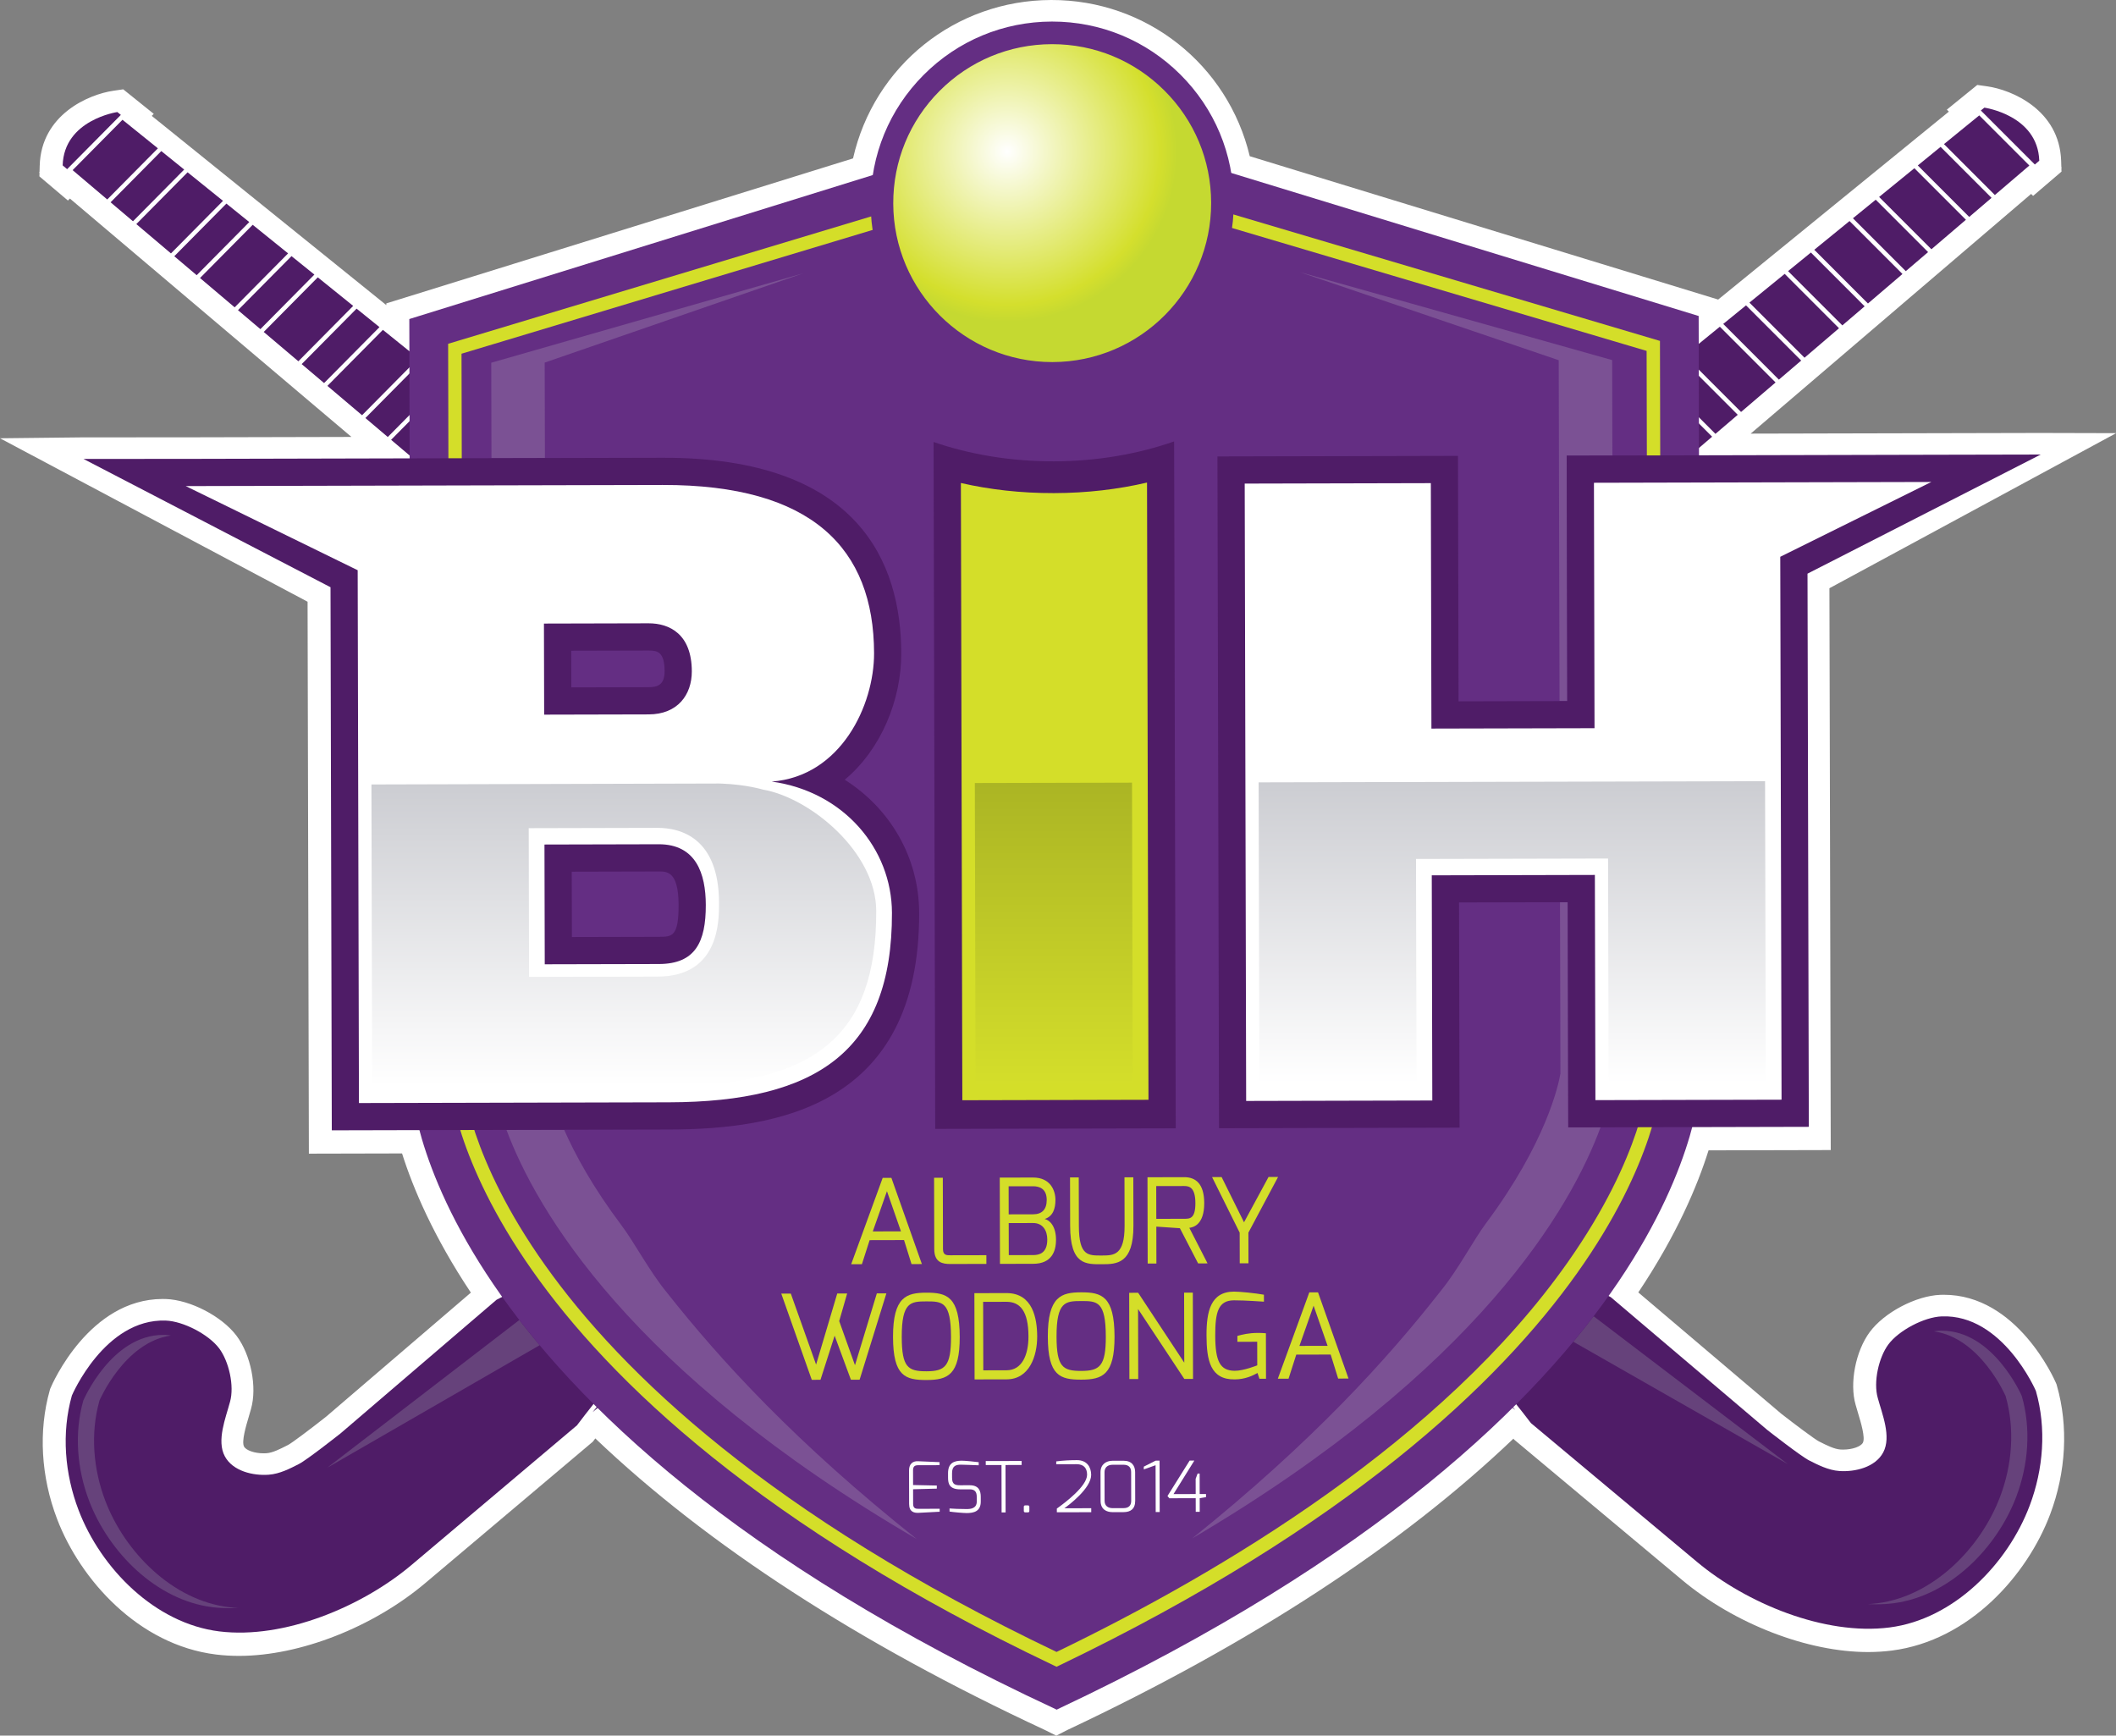 <?xml version="1.0" encoding="UTF-8" standalone="no"?>
<!DOCTYPE svg PUBLIC "-//W3C//DTD SVG 1.1//EN" "http://www.w3.org/Graphics/SVG/1.1/DTD/svg11.dtd">
<svg width="100%" height="100%" viewBox="0 0 1257 1031" version="1.1" xmlns="http://www.w3.org/2000/svg" xmlns:xlink="http://www.w3.org/1999/xlink" xml:space="preserve" xmlns:serif="http://www.serif.com/" style="fill-rule:evenodd;clip-rule:evenodd;stroke-linejoin:round;stroke-miterlimit:2;">
    <rect x="0" y="0" width="1257" height="1031" fill="#808080" stroke="none"/>
    <g transform="matrix(1,0,0,1,14.417,-4.462)">
        <g transform="matrix(4.167,0,0,4.167,0,0)">
            <path d="M286.378,28.997L290.427,25.535L290.41,25.027L290.471,24.975L290.405,24.91L290.376,23.999C290.134,16.728 283.349,13.869 279.795,13.373L278.419,13.181L274.084,16.699L274.37,16.985L273.332,17.831L273.331,17.83L271.139,19.616L268.831,21.494L268.832,21.495L265.098,24.537L265.099,24.537L264.085,25.362L255.852,32.068L255.852,32.069L254.841,32.893L253.093,34.317L250.341,36.558L248.356,38.175L245.595,40.424L241.861,43.466L241.482,43.774L174.705,23.34C171.587,10.29 159.984,1.039 146.396,1.071C132.712,1.104 121.136,10.484 118.148,23.652L51.612,44.323L51.613,44.566L50.808,43.917L44.288,38.657L37.778,33.405L32.247,28.941L32.245,28.942L28.499,25.917L28.498,25.918L23.733,22.073L21.995,20.672L19.217,18.43L19.215,18.431L18.173,17.592L18.459,17.302L14.108,13.805L12.731,14.004C9.181,14.516 2.409,17.407 2.201,24.679L2.175,25.591L2.111,25.656L2.172,25.708L2.158,26.216L6.223,29.658L6.503,29.375L7.524,30.239L15.611,37.086L16.606,37.928L24.693,44.775L25.687,45.616L25.686,45.617L29.354,48.722L37.234,55.393L38.436,56.41L38.435,56.411L41.734,59.204L42.855,60.152L46.643,63.358L22.933,63.414L8.365,63.42L-3.46,63.551L40.388,86.851L40.574,165.532L53.857,165.501C55.433,170.48 58.334,177.34 63.668,185.343L43.037,203.022C40.917,204.699 38.229,206.722 37.621,207.053L37.416,207.155C36.477,207.634 35.41,208.176 34.535,208.238C34.406,208.247 34.276,208.252 34.141,208.252C32.836,208.255 31.628,207.84 31.329,207.285C30.95,206.582 31.611,204.362 31.965,203.17C32.103,202.712 32.231,202.273 32.326,201.917C33.214,198.795 32.306,194.215 30.261,191.495C28.183,188.724 23.665,186.374 20.192,186.256C20.03,186.251 19.868,186.249 19.707,186.249C9.247,186.274 3.988,198.371 3.769,198.886L3.689,199.074L3.634,199.269C2,205.065 2.374,211.582 4.681,217.621C7.979,226.249 16.261,235.566 27.333,236.932C28.412,237.066 29.542,237.132 30.685,237.129C39.326,237.109 49.722,233.034 57.174,226.745C57.28,226.656 81.05,206.598 81.05,206.598L81.408,206.126C97.366,221.341 118.92,235.321 145.46,247.672L147.123,248.498L148.683,247.7C175.031,235.287 196.412,221.321 212.291,206.162L212.388,206.289C212.388,206.289 236.252,226.234 236.359,226.325C243.837,232.575 254.254,236.601 262.895,236.581L262.897,236.581C264.041,236.578 265.169,236.507 266.249,236.368C277.313,234.95 285.551,225.593 288.807,216.95C291.086,210.9 291.428,204.381 289.767,198.594L289.712,198.398L289.631,198.211C289.409,197.697 284.092,185.625 273.633,185.65C273.473,185.65 273.312,185.653 273.148,185.659C269.676,185.793 265.17,188.164 263.105,190.943C261.071,193.675 260.187,198.259 261.073,201.321C261.183,201.732 261.315,202.171 261.454,202.628C261.815,203.819 262.487,206.035 262.111,206.74C261.815,207.296 260.608,207.718 259.303,207.72C259.169,207.72 259.038,207.717 258.911,207.709C258.034,207.651 256.965,207.114 256.023,206.639L255.834,206.546C255.209,206.21 252.511,204.199 250.479,202.61L230.096,185.313C235.57,177.129 238.522,170.127 240.111,165.061L257.531,165.02L257.342,84.927L298.216,62.821L287.383,62.793L246.118,62.887L249.891,59.663L249.891,59.664L251.007,58.71L254.293,55.902L254.292,55.901L255.489,54.878L263.337,48.17L266.99,45.048L266.989,45.047L267.978,44.2L276.034,37.316L276.033,37.315L279.421,34.419L280.678,33.345L280.678,33.346L283.081,31.292L285.08,29.584L285.079,29.584L286.096,28.715L286.378,28.997Z" style="fill:white;fill-rule:nonzero;"/>
            <path d="M224.149,184.271L218.638,179.594L171.217,141.953L131.021,110.688L142.886,125.588C143.37,126.017 187.117,165.184 224.149,184.271Z" style="fill:rgb(79,28,103);fill-rule:nonzero;"/>
            <path d="M136.934,132.842L118.877,123.782C129.679,132.811 180.733,175.479 212.548,202.07C186.568,169.276 137.502,133.257 136.934,132.842Z" style="fill:rgb(79,28,103);fill-rule:nonzero;"/>
            <path d="M57.236,67.951L65.452,59.653L60.405,55.582L52.297,63.77L57.236,67.951Z" style="fill:rgb(79,28,103);fill-rule:nonzero;"/>
            <path d="M66.317,75.64L74.733,67.141L69.686,63.069L61.378,71.459L66.317,75.64Z" style="fill:rgb(79,28,103);fill-rule:nonzero;"/>
            <path d="M80.623,71.893L78.966,70.557L70.46,79.148L75.398,83.329L84.088,74.553L80.623,71.893Z" style="fill:rgb(79,28,103);fill-rule:nonzero;"/>
            <path d="M57.71,68.353L60.904,71.057L69.201,62.678L65.937,60.045L57.71,68.353Z" style="fill:rgb(79,28,103);fill-rule:nonzero;"/>
            <path d="M66.791,76.042L69.985,78.746L78.481,70.166L75.218,67.532L66.791,76.042Z" style="fill:rgb(79,28,103);fill-rule:nonzero;"/>
            <path d="M29.993,44.885L37.611,37.192L32.564,33.119L25.054,40.704L29.993,44.885Z" style="fill:rgb(79,28,103);fill-rule:nonzero;"/>
            <path d="M20.911,37.196L28.331,29.704L23.283,25.632L15.973,33.015L20.911,37.196Z" style="fill:rgb(79,28,103);fill-rule:nonzero;"/>
            <path d="M39.074,52.574L46.891,44.679L41.844,40.607L34.135,48.392L39.074,52.574Z" style="fill:rgb(79,28,103);fill-rule:nonzero;"/>
            <path d="M48.155,60.263L56.172,52.166L51.125,48.094L43.216,56.081L48.155,60.263Z" style="fill:rgb(79,28,103);fill-rule:nonzero;"/>
            <path d="M84.584,74.933L75.873,83.731L79.066,86.435L87.919,77.493L84.584,74.933Z" style="fill:rgb(79,28,103);fill-rule:nonzero;"/>
            <path d="M88.415,77.873L79.541,86.836L84.479,91.018L93.574,81.833L88.415,77.873Z" style="fill:rgb(79,28,103);fill-rule:nonzero;"/>
            <path d="M48.629,60.664L51.823,63.368L59.92,55.19L56.656,52.557L48.629,60.664Z" style="fill:rgb(79,28,103);fill-rule:nonzero;"/>
            <path d="M11.83,29.507L19.049,22.216L15.781,19.58L14.001,18.146L6.892,25.326L11.83,29.507Z" style="fill:rgb(79,28,103);fill-rule:nonzero;"/>
            <path d="M273.35,188.73C270.836,188.827 267.225,190.739 265.747,192.727C264.372,194.576 263.578,198.091 264.236,200.365C264.853,202.647 266.206,205.874 265.01,208.121C263.878,210.246 261.006,210.921 258.777,210.775C257.167,210.669 255.656,209.869 254.467,209.273C253.277,208.678 248.49,204.925 248.49,204.925L226.171,185.986C188.578,167.324 142.962,126.483 142.436,126.01L128.946,109.074L119.667,101.856L94.07,82.213L84.954,91.42L85.394,91.792L116.813,122.055L137.255,132.315C137.876,132.763 189.261,170.482 214.79,203.943C228.736,215.6 238.466,223.732 238.487,223.749C245.497,229.608 256.633,234.265 265.92,233.075C275.058,231.904 282.748,224.045 285.893,215.7C287.844,210.523 288.307,204.7 286.773,199.352C286.773,199.352 282.056,188.394 273.35,188.73Z" style="fill:rgb(79,28,103);fill-rule:nonzero;"/>
            <path d="M13.77,17.449L13.267,17.044C13.267,17.044 5.66,18.142 5.474,24.648L6.109,25.186L13.77,17.449Z" style="fill:rgb(79,28,103);fill-rule:nonzero;"/>
            <path d="M15.498,32.613L22.798,25.241L19.534,22.608L12.304,29.909L15.498,32.613Z" style="fill:rgb(79,28,103);fill-rule:nonzero;"/>
            <path d="M39.548,52.976L42.742,55.679L50.64,47.703L47.376,45.07L39.548,52.976Z" style="fill:rgb(79,28,103);fill-rule:nonzero;"/>
            <path d="M30.467,45.287L33.661,47.991L41.359,40.215L38.096,37.583L30.467,45.287Z" style="fill:rgb(79,28,103);fill-rule:nonzero;"/>
            <path d="M21.386,37.598L24.579,40.302L32.078,32.728L28.815,30.095L21.386,37.598Z" style="fill:rgb(79,28,103);fill-rule:nonzero;"/>
            <path d="M263.949,229.774C263.57,229.774 263.189,229.765 262.807,229.748C263.272,229.721 263.735,229.684 264.191,229.625C272.196,228.599 278.933,221.715 281.688,214.406C283.397,209.87 283.802,204.769 282.459,200.085C282.459,200.085 278.878,191.789 272.24,190.866C272.504,190.82 272.764,190.784 273.007,190.775C273.122,190.77 273.236,190.768 273.35,190.768C280.756,190.768 284.766,200.079 284.766,200.079C286.109,204.764 285.703,209.865 283.994,214.4C281.24,221.71 274.503,228.594 266.498,229.62C265.664,229.727 264.812,229.774 263.949,229.774Z" style="fill:rgb(102,66,123);fill-rule:nonzero;"/>
            <path d="M251.412,209.791L220.834,192.346C221.857,191.112 222.818,189.904 223.729,188.71L251.412,209.791Z" style="fill:rgb(102,66,123);fill-rule:nonzero;"/>
            <path d="M69.339,184.637L74.829,179.934L122.072,142.069L162.119,110.615L150.324,125.569C149.843,126.002 106.28,165.374 69.339,184.637Z" style="fill:rgb(79,28,103);fill-rule:nonzero;"/>
            <path d="M156.312,132.797L174.324,123.651C163.564,132.731 112.714,175.64 81.025,202.381C106.85,169.464 155.746,133.214 156.312,132.797Z" style="fill:rgb(79,28,103);fill-rule:nonzero;"/>
            <path d="M235.702,67.53L227.446,59.271L232.475,55.175L240.621,63.325L235.702,67.53Z" style="fill:rgb(79,28,103);fill-rule:nonzero;"/>
            <path d="M226.657,75.262L218.201,66.803L223.229,62.707L231.576,71.057L226.657,75.262Z" style="fill:rgb(79,28,103);fill-rule:nonzero;"/>
            <path d="M212.334,71.582L213.984,70.238L222.531,78.789L217.612,82.993L208.881,74.258L212.334,71.582Z" style="fill:rgb(79,28,103);fill-rule:nonzero;"/>
            <path d="M235.229,67.934L232.049,70.653L223.712,62.313L226.964,59.665L235.229,67.934Z" style="fill:rgb(79,28,103);fill-rule:nonzero;"/>
            <path d="M226.185,75.666L223.004,78.384L214.468,69.844L217.719,67.196L226.185,75.666Z" style="fill:rgb(79,28,103);fill-rule:nonzero;"/>
            <path d="M262.836,44.336L255.182,36.678L260.209,32.582L267.755,40.131L262.836,44.336Z" style="fill:rgb(79,28,103);fill-rule:nonzero;"/>
            <path d="M271.881,36.604L264.426,29.147L269.454,25.051L276.8,32.399L271.881,36.604Z" style="fill:rgb(79,28,103);fill-rule:nonzero;"/>
            <path d="M253.791,52.067L245.937,44.209L250.965,40.113L258.709,47.862L253.791,52.067Z" style="fill:rgb(79,28,103);fill-rule:nonzero;"/>
            <path d="M244.746,59.799L236.691,51.74L241.72,47.644L249.666,55.593L244.746,59.799Z" style="fill:rgb(79,28,103);fill-rule:nonzero;"/>
            <path d="M208.388,74.641L217.14,83.397L213.959,86.116L205.063,77.216L208.388,74.641Z" style="fill:rgb(79,28,103);fill-rule:nonzero;"/>
            <path d="M204.57,77.599L213.487,86.52L208.567,90.725L199.43,81.583L204.57,77.599Z" style="fill:rgb(79,28,103);fill-rule:nonzero;"/>
            <path d="M244.274,60.202L241.094,62.921L232.958,54.782L236.209,52.133L244.274,60.202Z" style="fill:rgb(79,28,103);fill-rule:nonzero;"/>
            <path d="M280.926,28.872L273.672,21.615L276.927,18.963L278.7,17.521L285.844,24.668L280.926,28.872Z" style="fill:rgb(79,28,103);fill-rule:nonzero;"/>
            <path d="M20.16,189.328C22.674,189.413 26.295,191.308 27.783,193.289C29.166,195.131 29.977,198.643 29.329,200.92C28.724,203.204 27.385,206.438 28.592,208.679C29.734,210.799 32.608,211.461 34.837,211.303C36.447,211.19 37.954,210.383 39.14,209.782C40.327,209.18 45.096,205.405 45.096,205.405L67.327,186.361C104.829,167.522 150.254,126.466 150.776,125.991L164.187,108.99L173.432,101.729L198.936,81.966L208.096,91.129L207.657,91.504L176.381,121.914L155.987,132.271C155.369,132.722 104.163,170.682 78.792,204.264C64.9,215.987 55.209,224.164 55.189,224.182C48.206,230.074 37.092,234.783 27.8,233.637C18.656,232.51 10.927,224.687 7.745,216.357C5.77,211.189 5.279,205.368 6.787,200.013C6.787,200.013 11.453,189.033 20.16,189.328Z" style="fill:rgb(79,28,103);fill-rule:nonzero;"/>
            <path d="M278.929,16.823L279.43,16.416C279.43,16.416 287.042,17.478 287.258,23.983L286.625,24.524L278.929,16.823Z" style="fill:rgb(79,28,103);fill-rule:nonzero;"/>
            <path d="M277.271,31.995L269.938,24.657L273.188,22.008L280.453,29.276L277.271,31.995Z" style="fill:rgb(79,28,103);fill-rule:nonzero;"/>
            <path d="M253.318,52.471L250.138,55.19L242.202,47.251L245.453,44.602L253.318,52.471Z" style="fill:rgb(79,28,103);fill-rule:nonzero;"/>
            <path d="M262.363,44.739L259.183,47.458L251.447,39.719L254.698,37.071L262.363,44.739Z" style="fill:rgb(79,28,103);fill-rule:nonzero;"/>
            <path d="M271.408,37.008L268.228,39.727L260.691,32.189L263.943,29.54L271.408,37.008Z" style="fill:rgb(79,28,103);fill-rule:nonzero;"/>
            <path d="M43.185,210.309L70.575,189.247C71.484,190.425 72.449,191.625 73.468,192.842L43.185,210.309Z" style="fill:rgb(102,66,123);fill-rule:nonzero;"/>
            <path d="M29.262,230.328C28.436,230.328 27.621,230.284 26.822,230.186C18.812,229.198 12.042,222.345 9.254,215.049C7.524,210.522 7.093,205.423 8.415,200.732C8.415,200.732 12.396,191.367 19.828,191.367C19.928,191.367 20.028,191.368 20.129,191.372C20.373,191.38 20.632,191.415 20.896,191.46C14.263,192.413 10.722,200.726 10.722,200.726C9.4,205.417 9.831,210.516 11.561,215.043C14.35,222.34 21.119,229.192 29.128,230.18C29.585,230.236 30.048,230.271 30.514,230.296C30.095,230.317 29.677,230.328 29.262,230.328Z" style="fill:rgb(102,66,123);fill-rule:nonzero;"/>
            <path d="M146.806,17.998L54.892,46.552L55.148,155.467C55.148,155.467 55.87,202.292 146.961,244.687L147.181,244.796L147.398,244.686C238.288,201.861 238.959,155.033 238.959,155.033L238.701,46.118L146.806,17.998Z" style="fill:rgb(100,46,131);fill-rule:nonzero;"/>
            <path d="M62.334,51.496L62.577,155.293C62.596,155.675 65.531,197.581 147.16,236.566C170.637,225.23 202.186,206.432 220.084,180.946C230.791,165.698 231.504,155.423 231.528,154.993L231.281,51.094L146.822,26.056L62.334,51.496ZM147.164,238.678L146.753,238.482C63.257,198.742 60.689,155.761 60.673,155.331L60.426,50.081L146.818,24.068L147.091,24.149L233.184,49.671L233.185,50.38L233.432,155.046C233.327,156.872 229.956,198.847 147.575,238.481L147.164,238.678Z" style="fill:rgb(212,222,41);fill-rule:nonzero;"/>
            <path d="M170.813,29.97C170.781,16.565 159.889,5.724 146.484,5.756C133.079,5.788 122.238,16.68 122.27,30.085C122.302,43.489 133.194,54.33 146.599,54.299C160.003,54.267 170.844,43.375 170.813,29.97Z" style="fill:url(#_Radial1);"/>
            <path d="M146.543,7.367L146.488,7.367C140.435,7.381 134.75,9.752 130.479,14.042C126.21,18.332 123.867,24.028 123.881,30.081C123.91,42.558 134.07,52.688 146.541,52.688L146.595,52.688C159.09,52.658 169.23,42.468 169.202,29.974C169.188,23.921 166.817,18.236 162.527,13.966C158.25,9.709 152.575,7.367 146.543,7.367ZM146.54,55.909C139.649,55.909 133.168,53.234 128.283,48.372C123.383,43.495 120.676,37.002 120.659,30.089C120.643,23.175 123.32,16.669 128.197,11.769C133.073,6.869 139.566,4.162 146.48,4.145L146.543,4.145C153.434,4.145 159.914,6.82 164.8,11.683C169.699,16.56 172.407,23.053 172.423,29.966C172.457,44.237 160.873,55.876 146.603,55.909L146.54,55.909Z" style="fill:rgb(100,46,131);fill-rule:nonzero;"/>
            <path d="M127.239,220.478C86.239,196.571 72.978,173.472 68.745,162.147L76.964,162.127C78.552,165.72 81.091,170.366 85.125,175.73C86.998,178.219 89.103,182.28 91.627,185.353C99.279,195.039 109.99,206.749 127.239,220.478ZM66.604,66.384L66.572,52.78L111.061,40.027L74.191,52.762L74.223,66.366L66.604,66.384Z" style="fill:rgb(123,81,148);fill-rule:nonzero;"/>
            <path d="M166.494,220.386C183.679,206.575 194.334,194.814 201.94,185.093C204.449,182.009 206.536,177.937 208.397,175.439C216.949,163.955 218.71,155.77 218.992,154.118L218.934,129.689L220.035,129.687L220.111,161.789L224.713,161.778C220.533,173.124 207.382,196.285 166.494,220.386ZM218.866,101.013L218.75,52.421L181.82,39.86L226.369,52.403L226.401,66.007L219.885,66.023L219.968,101.011L218.866,101.013Z" style="fill:rgb(123,81,148);fill-rule:nonzero;"/>
            <path d="M124.98,176.608L122.984,170.884L120.964,176.618L124.98,176.608ZM122.375,168.986L123.618,168.983L127.964,181.271L126.486,181.275L125.419,177.85L120.514,177.862L119.413,181.292L117.884,181.295L122.375,168.986Z" style="fill:rgb(212,222,41);fill-rule:nonzero;"/>
            <path d="M129.703,168.969L130.947,168.967L130.972,179.147C130.974,180.038 131.528,180.019 132.015,180.018L137.156,180.007L137.159,181.25L132.018,181.261C130.909,181.264 129.733,181.049 129.729,179.15L129.703,168.969Z" style="fill:rgb(212,222,41);fill-rule:nonzero;"/>
            <path d="M143.83,179.991C144.636,179.989 145.845,179.767 145.84,177.768C145.837,176.525 145.23,175.418 143.819,175.422L140.341,175.429L140.352,179.999L143.83,179.991ZM143.816,174.178C145.076,174.175 145.763,173.502 145.76,172.124C145.756,170.494 144.68,170.177 143.806,170.179L140.329,170.187L140.338,174.186L143.816,174.178ZM139.065,168.947L143.803,168.936C146.256,168.93 147,170.743 147.003,172.121C147.006,173.364 146.656,174.473 145.464,174.846C146.204,175.012 147.079,175.884 147.084,177.8C147.088,179.512 146.42,181.227 143.833,181.234L139.095,181.245L139.065,168.947Z" style="fill:rgb(212,222,41);fill-rule:nonzero;"/>
            <path d="M149.083,168.924L150.326,168.921L150.343,175.842C150.353,180.16 151.696,180.056 153.662,180.051C155.325,180.048 156.871,180.01 156.86,175.827L156.845,168.905L158.105,168.902L158.121,175.824C158.134,181.251 155.698,181.29 153.665,181.295C151.38,181.3 149.112,181.44 149.1,175.845L149.083,168.924Z" style="fill:rgb(212,222,41);fill-rule:nonzero;"/>
            <path d="M165.381,174.816C166.153,174.814 166.96,174.812 166.954,172.578C166.949,170.377 166.108,170.144 165.369,170.146L161.371,170.155L161.382,174.825L165.381,174.816ZM160.125,168.897L165.366,168.885C166.963,168.882 168.207,169.786 168.214,172.575C168.222,175.767 166.56,176.04 166.089,176.108L168.688,181.175L167.344,181.178L164.745,176.161L161.385,175.933L161.397,181.192L160.153,181.195L160.125,168.897Z" style="fill:rgb(212,222,41);fill-rule:nonzero;"/>
            <path d="M170.696,168.873L173.887,175.316L177.382,168.856L178.743,168.853L174.511,176.793L174.522,181.161L173.278,181.164L173.268,176.796L169.335,168.876L170.696,168.873Z" style="fill:rgb(212,222,41);fill-rule:nonzero;"/>
            <path d="M109.279,185.481L112.882,195.604L115.898,185.466L117.31,185.463L116.177,189.397L118.426,195.691L121.543,185.453L122.904,185.449L119.086,197.757L117.843,197.759L115.526,191.482L113.508,197.769L112.265,197.772L107.918,185.484L109.279,185.481Z" style="fill:rgb(212,222,41);fill-rule:nonzero;"/>
            <path d="M128.632,196.557C131.253,196.551 132.125,195.843 132.115,191.662C132.104,186.637 130.894,186.59 128.608,186.594C126.375,186.6 125.081,186.654 125.093,191.677C125.103,195.995 125.979,196.564 128.632,196.557ZM128.606,185.351C131.513,185.344 133.345,185.895 133.358,191.658C133.371,197.084 131.66,197.794 128.636,197.8C125.612,197.808 123.863,197.274 123.85,191.68C123.836,185.918 125.784,185.358 128.606,185.351Z" style="fill:rgb(212,222,41);fill-rule:nonzero;"/>
            <path d="M140.044,196.413C142.262,196.408 143.164,194.171 143.158,191.584C143.149,187.989 141.97,186.647 140.021,186.652L136.695,186.66L136.718,196.421L140.044,196.413ZM135.448,185.42L140.018,185.409C143.798,185.4 144.395,189.078 144.401,191.597C144.407,194.386 143.289,197.699 140.047,197.707L135.477,197.717L135.448,185.42Z" style="fill:rgb(212,222,41);fill-rule:nonzero;"/>
            <path d="M150.7,196.506C153.321,196.5 154.193,195.792 154.184,191.609C154.171,186.586 152.962,186.538 150.677,186.543C148.442,186.549 147.149,186.602 147.161,191.626C147.171,195.943 148.046,196.512 150.7,196.506ZM150.674,185.3C153.58,185.293 155.413,185.843 155.427,191.607C155.439,197.032 153.728,197.742 150.703,197.749C147.68,197.756 145.931,197.222 145.918,191.629C145.904,185.866 147.852,185.306 150.674,185.3Z" style="fill:rgb(212,222,41);fill-rule:nonzero;"/>
            <path d="M157.517,185.368L158.794,185.364L165.369,195.329L165.346,185.349L166.589,185.346L166.618,197.644L165.375,197.647L158.782,187.683L158.806,197.663L157.546,197.666L157.517,185.368Z" style="fill:rgb(212,222,41);fill-rule:nonzero;"/>
            <path d="M172.457,185.198C173.33,185.196 175.548,185.426 176.725,185.641L176.727,186.633C176.626,186.633 174.123,186.437 172.46,186.441C170.242,186.447 169.775,188.06 169.783,191.455C169.792,195.183 170.484,196.459 172.551,196.487C173.827,196.501 175.774,195.708 175.774,195.708L175.767,192.347L172.943,192.353L172.941,191.513C173.614,191.329 174.503,191.092 175.864,191.087C176.217,191.086 176.604,191.101 177.007,191.136L177.022,197.62L176.081,197.622L175.811,196.799C175.173,197.153 174.065,197.711 172.554,197.714C169.075,197.756 168.548,194.985 168.54,191.425C168.532,188.063 169.113,185.207 172.457,185.198Z" style="fill:rgb(212,222,41);fill-rule:nonzero;"/>
            <path d="M185.801,192.928L183.806,187.204L181.786,192.938L185.801,192.928ZM183.195,185.307L184.439,185.304L188.785,197.592L187.307,197.595L186.24,194.171L181.335,194.182L180.235,197.612L178.706,197.615L183.195,185.307Z" style="fill:rgb(212,222,41);fill-rule:nonzero;"/>
            <path d="M126.133,210.682C126.131,209.701 126.731,209.348 127.392,209.378L130.483,209.509L130.485,209.94L127.393,209.948C126.832,209.949 126.703,210.25 126.704,210.68L126.709,212.772L130.091,212.844L130.093,213.285L126.71,213.373L126.715,215.474C126.717,216.135 127.127,216.164 127.508,216.163L130.501,216.156L130.501,216.577L127.509,216.734C126.848,216.766 126.147,216.608 126.145,215.476L126.133,210.682Z" style="fill:white;fill-rule:nonzero;"/>
            <path d="M131.693,211.089C131.69,209.637 132.53,209.305 133.651,209.302C134.182,209.301 135.644,209.459 136.064,209.517L136.065,209.958C135.424,209.919 133.652,209.873 133.652,209.873C132.832,209.844 132.262,210.016 132.264,211.088L132.266,211.748C132.268,212.699 132.729,212.808 133.439,212.806L134.771,212.803C136.102,212.8 136.354,213.621 136.356,214.441L136.358,215.122C136.361,216.543 135.351,216.765 134.36,216.768C133.869,216.769 132.368,216.633 131.906,216.553L131.905,216.114C132.327,216.152 133.427,216.2 134.358,216.198C134.939,216.196 135.789,216.104 135.787,215.123L135.785,214.442C135.784,213.771 135.533,213.383 134.772,213.384L133.46,213.387C131.879,213.391 131.697,212.57 131.695,211.749L131.693,211.089Z" style="fill:white;fill-rule:nonzero;"/>
            <path d="M137.069,209.354L142.184,209.342L142.185,209.913L139.883,209.918L139.899,216.675L139.328,216.676L139.313,209.92L137.07,209.925L137.069,209.354Z" style="fill:white;fill-rule:nonzero;"/>
            <path d="M142.493,215.887C142.493,215.758 142.553,215.677 142.683,215.677L143.073,215.676C143.224,215.675 143.284,215.756 143.284,215.885L143.285,216.476C143.286,216.617 143.196,216.667 143.076,216.668L142.685,216.669C142.575,216.669 142.495,216.589 142.495,216.478L142.493,215.887Z" style="fill:white;fill-rule:nonzero;"/>
            <path d="M147.116,209.401C148.136,209.268 149.147,209.225 150.059,209.223C151.51,209.219 152.093,210.23 152.096,211.321C152.1,213.233 148.923,215.623 148.272,216.085L152.106,216.076L152.108,216.646L147.203,216.658L147.202,216.128C148.251,215.374 151.519,212.964 151.515,211.301C151.513,210.351 151.021,209.801 150.04,209.804L147.117,209.811L147.116,209.401Z" style="fill:white;fill-rule:nonzero;"/>
            <path d="M155.164,216.068L156.705,216.065C157.486,216.063 157.806,215.662 157.804,215.011L157.794,210.927C157.793,210.316 157.501,209.877 156.69,209.879L155.149,209.882C154.389,209.884 153.999,210.315 154.001,210.936L154.011,215.02C154.012,215.78 154.543,216.07 155.164,216.068ZM153.43,210.938C153.428,209.856 154.197,209.314 155.147,209.311L156.689,209.308C157.91,209.305 158.363,210.046 158.365,210.926L158.375,215.01C158.378,216.201 157.698,216.633 156.707,216.635L155.165,216.638C154.255,216.641 153.442,216.223 153.439,215.022L153.43,210.938Z" style="fill:white;fill-rule:nonzero;"/>
            <path d="M159.599,210.152L161.278,209.298L161.849,209.296L161.866,216.623L161.296,216.625L161.279,209.948L159.6,210.543L159.599,210.152Z" style="fill:white;fill-rule:nonzero;"/>
            <path d="M166.136,209.286L166.806,209.284L163.834,214.065L166.997,214.058L166.992,211.886L167.271,211.134L167.561,211.134L167.567,214.056L168.469,214.054L168.47,214.495L167.569,214.647L167.574,216.59L167.004,216.592L166.999,214.649L163.245,214.658L162.975,214.339L166.136,209.286Z" style="fill:white;fill-rule:nonzero;"/>
            <path d="M220.111,161.789L220.035,129.687L204.539,129.723L204.615,161.826L170.323,161.907L170.097,66.14L204.389,66.059L204.472,101.048L219.968,101.011L219.885,66.023L271.858,65.9L287.467,65.867L254.218,82.849L254.404,161.708L220.111,161.789Z" style="fill:rgb(79,28,103);fill-rule:nonzero;"/>
            <path d="M271.868,69.779L250.309,69.83L240.296,69.854L223.773,69.893L223.855,104.88L200.603,104.934L200.52,69.947L173.985,70.01L174.192,158.019L200.728,157.956L200.652,125.854L223.905,125.799L223.981,157.902L250.517,157.839L250.334,80.444L271.868,69.779Z" style="fill:white;fill-rule:nonzero;"/>
            <path d="M89.015,99.035C90.197,99.032 91.291,98.756 91.286,96.776C91.28,94.021 90.293,93.803 89.003,93.806L77.972,93.833L77.985,99.061L89.015,99.035ZM90.467,134.619C92.347,134.615 93.29,134.613 93.28,130.075C93.269,125.299 91.636,125.302 90.445,125.304L78.047,125.334L78.069,134.649L90.467,134.619ZM43.841,162.205L43.658,84.784L8.444,66.494L23.012,66.487L90.989,66.327C119.066,66.261 124.996,81.433 125.025,94.172C125.042,100.852 122.151,107.9 116.965,112.227C123.429,116.319 127.557,123.293 127.575,131.197C127.64,158.814 107.246,162.056 91.899,162.092L43.841,162.205Z" style="fill:rgb(79,28,103);fill-rule:nonzero;"/>
            <path d="M90.476,138.498L74.199,138.536L74.159,121.464L90.436,121.425C95.77,121.413 97.148,125.618 97.159,130.066C97.171,135.357 95.673,138.486 90.476,138.498ZM74.084,89.964L88.994,89.928C92.003,89.921 95.152,91.477 95.165,96.768C95.173,100.134 93.128,102.904 89.024,102.913L74.115,102.948L74.084,89.964ZM106.555,112.49C116.401,111.746 121.165,101.635 121.147,94.181C121.112,79.273 112.336,70.155 90.998,70.206L54.594,70.292L47.502,70.309L23.022,70.366L47.531,82.36L47.711,158.318L91.89,158.213C112.955,158.164 123.743,150.924 123.697,131.207C123.675,122.068 116.816,113.908 106.555,112.49Z" style="fill:white;fill-rule:nonzero;"/>
            <path d="M146.783,66.837C140.608,66.851 134.782,65.852 129.63,64.079L129.862,162.002L164.154,161.922L163.923,63.998C158.78,65.795 152.959,66.822 146.783,66.837Z" style="fill:rgb(79,28,103);fill-rule:nonzero;"/>
            <path d="M146.794,71.367C142.092,71.379 137.61,70.864 133.523,69.925L133.73,157.917L160.267,157.854L160.059,69.862C155.977,70.82 151.496,71.357 146.794,71.367Z" style="fill:rgb(212,222,41);fill-rule:nonzero;"/>
            <path d="M49.593,155.976L49.491,112.902L99.028,112.767L99.485,112.78C102.968,112.924 105.29,113.629 105.29,113.629C112,114.782 121.436,122.502 121.456,130.939C121.498,148.602 112.879,155.827 91.708,155.877L49.593,155.976ZM90.281,119.089L90.254,119.089L71.913,119.133L71.963,140.334L90.304,140.29C99.07,140.27 99.051,132.382 99.045,129.789C99.023,120.487 93.558,119.089 90.281,119.089Z" style="fill:url(#_Linear2);"/>
            <path d="M176.074,155.678L175.973,112.603L248.169,112.432L248.27,155.508L225.862,155.56L225.786,123.459L198.406,123.523L198.481,155.625L176.074,155.678Z" style="fill:url(#_Linear3);"/>
            <path d="M135.613,155.577L135.512,112.698L157.92,112.646L158.021,155.524L135.613,155.577Z" style="fill:url(#_Linear4);"/>
        </g>
    </g>
    <defs>
        <radialGradient id="_Radial1" cx="0" cy="0" r="1" gradientUnits="userSpaceOnUse" gradientTransform="matrix(24.271,-0.057,0.057,24.271,140.11,22.674)"><stop offset="0" style="stop-color:white;stop-opacity:1"/><stop offset="0.9" style="stop-color:rgb(212,223,45);stop-opacity:1"/><stop offset="1" style="stop-color:rgb(197,217,49);stop-opacity:1"/></radialGradient>
        <linearGradient id="_Linear2" x1="0" y1="0" x2="1" y2="0" gradientUnits="userSpaceOnUse" gradientTransform="matrix(-0.102,-43.093,-43.093,0.102,148.932,155.742)"><stop offset="0" style="stop-color:white;stop-opacity:1"/><stop offset="1" style="stop-color:rgb(204,205,210);stop-opacity:1"/></linearGradient>
        <linearGradient id="_Linear3" x1="0" y1="0" x2="1" y2="0" gradientUnits="userSpaceOnUse" gradientTransform="matrix(-0.102,-43.093,-43.093,0.102,148.932,155.742)"><stop offset="0" style="stop-color:white;stop-opacity:1"/><stop offset="1" style="stop-color:rgb(204,205,210);stop-opacity:1"/></linearGradient>
        <linearGradient id="_Linear4" x1="0" y1="0" x2="1" y2="0" gradientUnits="userSpaceOnUse" gradientTransform="matrix(-0.102,-43.093,-43.093,0.102,148.932,155.742)"><stop offset="0" style="stop-color:rgb(212,222,42);stop-opacity:1"/><stop offset="1" style="stop-color:rgb(171,181,36);stop-opacity:1"/></linearGradient>
    </defs>
</svg>
